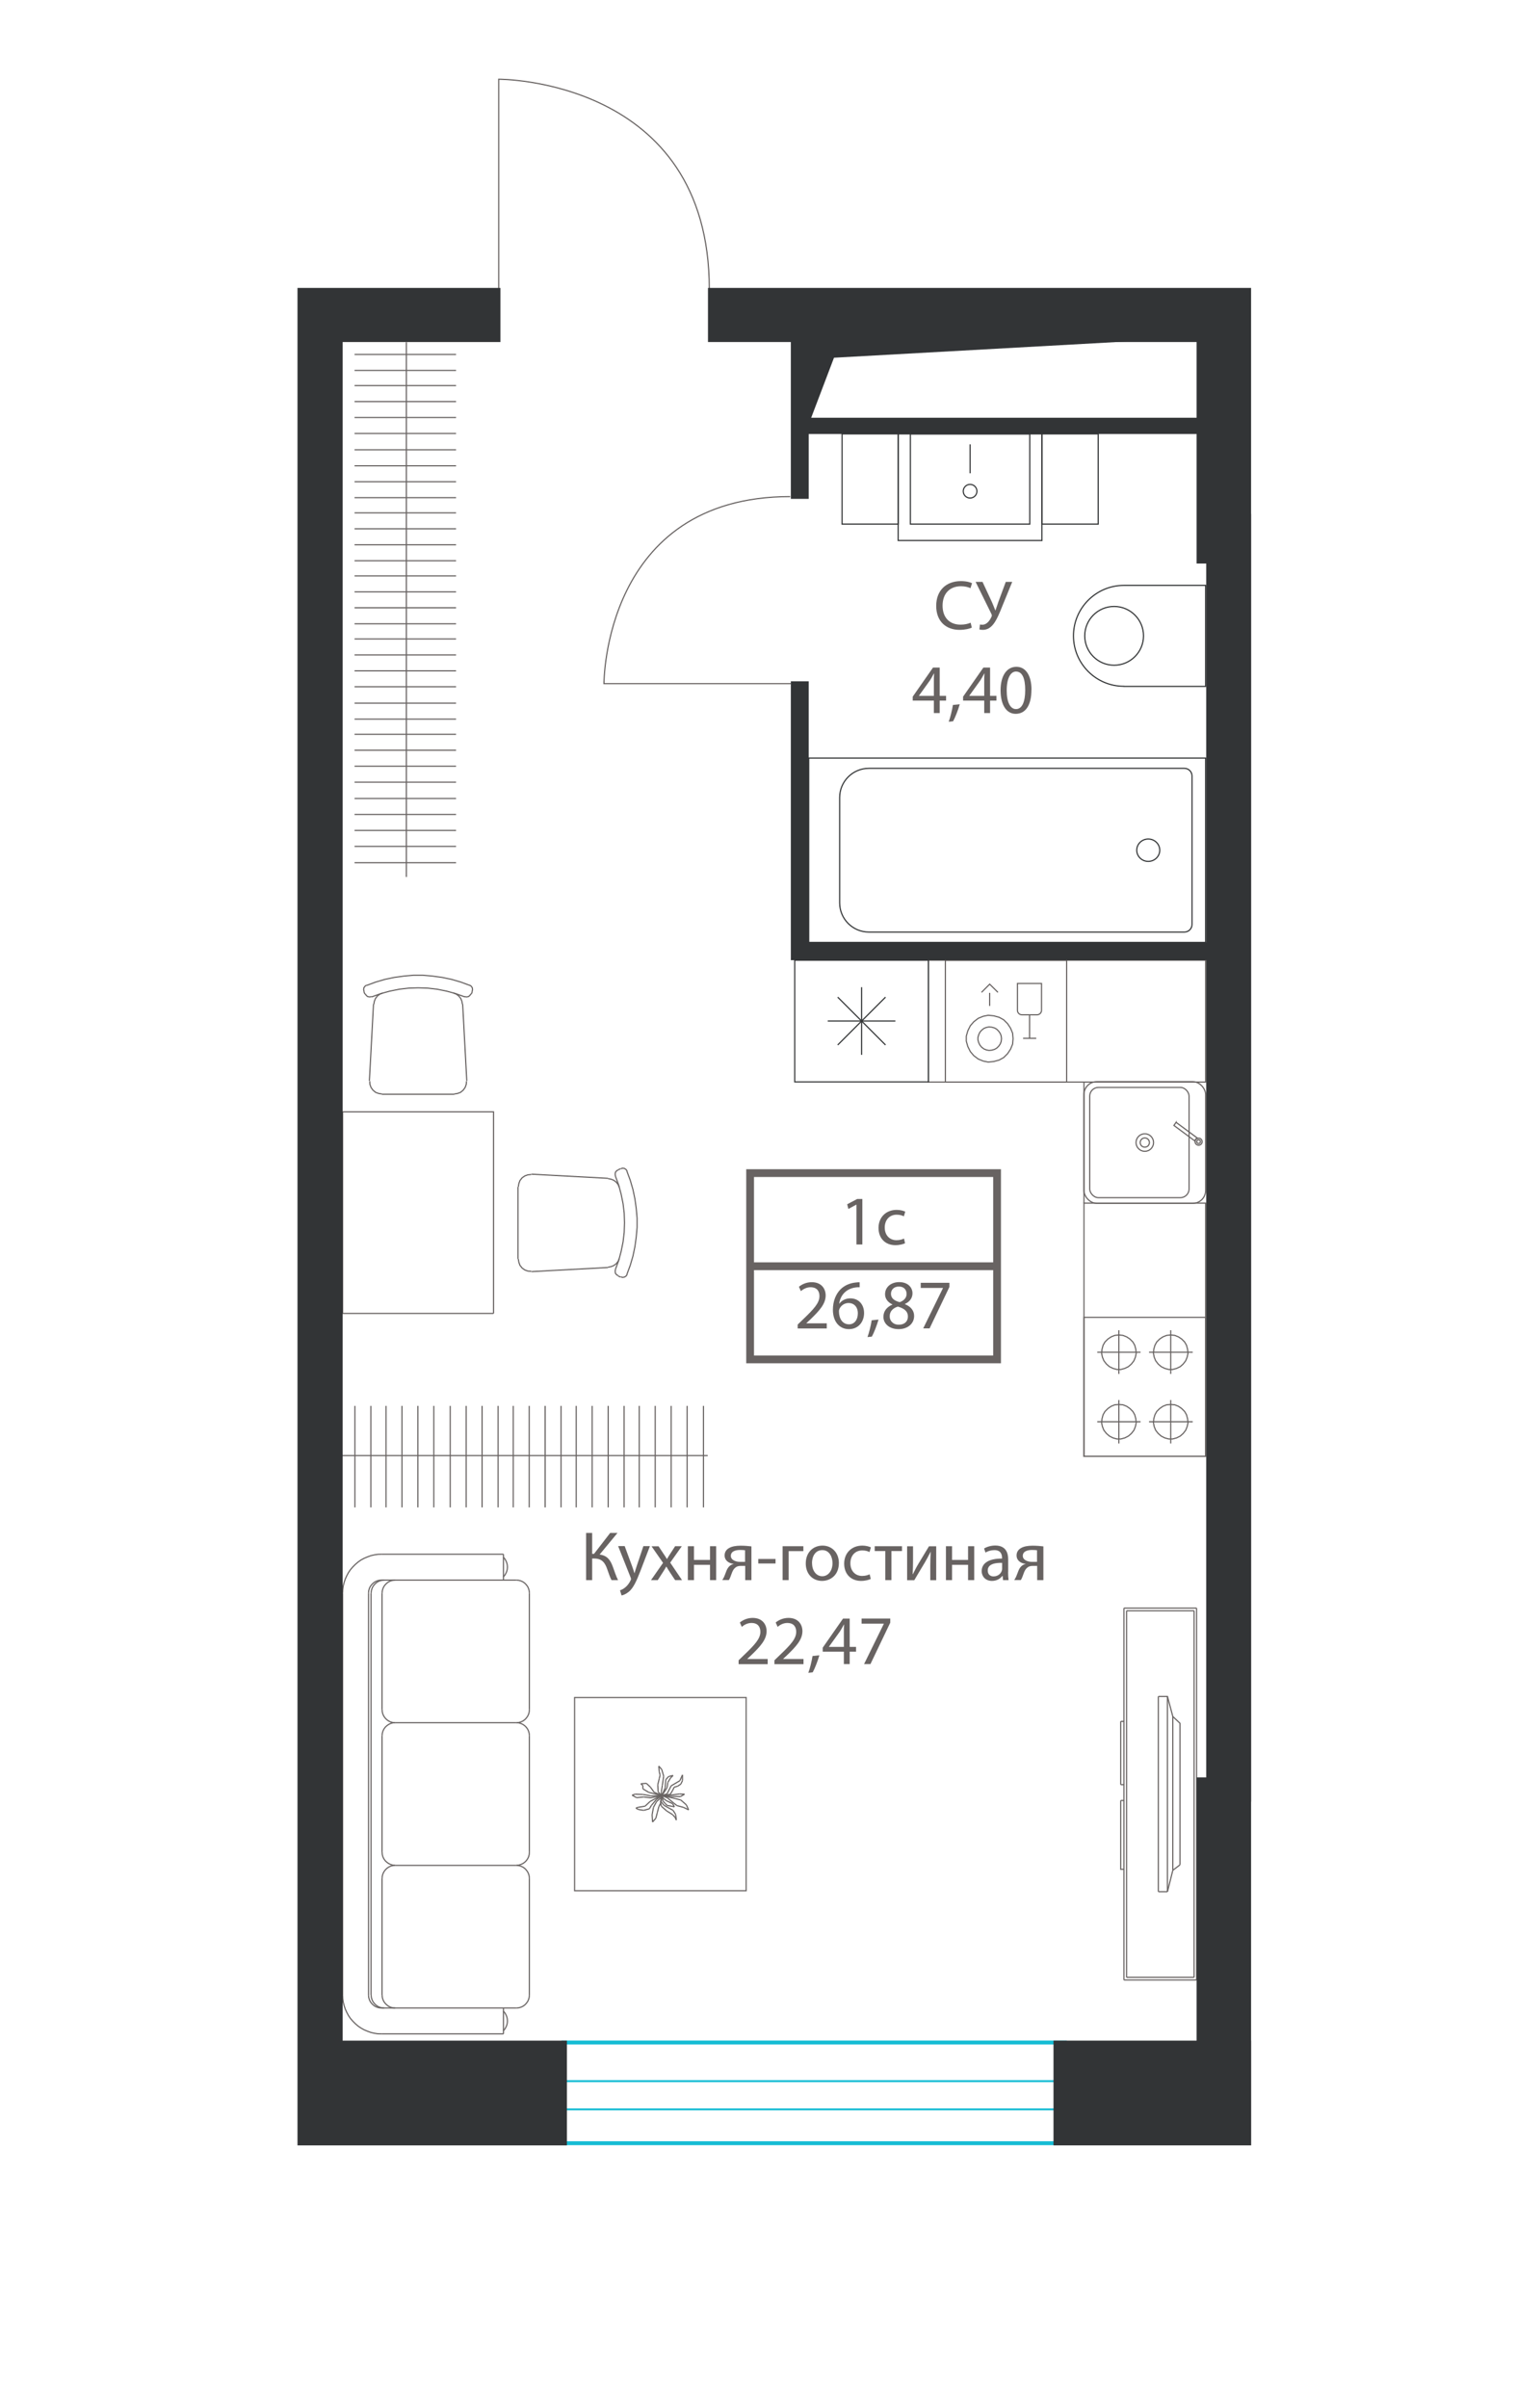 <?xml version="1.0" encoding="UTF-8"?>
<svg id="_Слой_1" data-name="Слой_1" xmlns="http://www.w3.org/2000/svg" version="1.1" viewBox="0 0 195.03 309.72">
  <!-- Generator: Adobe Illustrator 29.5.1, SVG Export Plug-In . SVG Version: 2.1.0 Build 141)  -->
  <defs>
    <style>
      .st0 {
        fill: #323436;
      }

      .st1 {
        fill: #686362;
      }

      .st2 {
        isolation: isolate;
      }

      .st3, .st4, .st5, .st6, .st7 {
        fill: none;
        stroke-miterlimit: 10;
      }

      .st3, .st7 {
        stroke: #686362;
      }

      .st4 {
        stroke-width: .5px;
      }

      .st4, .st5 {
        stroke: #15bcd4;
      }

      .st5 {
        stroke-width: .25px;
      }

      .st6 {
        stroke: #333536;
      }

      .st6, .st7 {
        stroke-width: .15px;
      }
    </style>
  </defs>
  <g id="_мебель">
    <g>
      <line class="st7" x1="52.28" y1="112.79" x2="52.28" y2="44.02"/>
      <line class="st7" x1="45.61" y1="90.44" x2="58.67" y2="90.44"/>
      <line class="st7" x1="45.61" y1="88.33" x2="58.67" y2="88.33"/>
      <line class="st7" x1="45.61" y1="86.28" x2="58.67" y2="86.28"/>
      <line class="st7" x1="45.61" y1="84.23" x2="58.67" y2="84.23"/>
      <line class="st7" x1="45.61" y1="82.18" x2="58.67" y2="82.18"/>
      <line class="st7" x1="45.61" y1="80.23" x2="58.67" y2="80.23"/>
      <line class="st7" x1="45.61" y1="78.17" x2="58.67" y2="78.17"/>
      <line class="st7" x1="45.61" y1="102.7" x2="58.67" y2="102.7"/>
      <line class="st7" x1="45.61" y1="100.6" x2="58.67" y2="100.6"/>
      <line class="st7" x1="45.61" y1="98.55" x2="58.67" y2="98.55"/>
      <line class="st7" x1="45.61" y1="96.49" x2="58.67" y2="96.49"/>
      <line class="st7" x1="45.61" y1="94.44" x2="58.67" y2="94.44"/>
      <line class="st7" x1="45.61" y1="110.96" x2="58.67" y2="110.96"/>
      <line class="st7" x1="45.61" y1="108.86" x2="58.67" y2="108.86"/>
      <line class="st7" x1="45.61" y1="106.81" x2="58.67" y2="106.81"/>
      <line class="st7" x1="45.61" y1="104.75" x2="58.67" y2="104.75"/>
      <line class="st7" x1="45.61" y1="92.49" x2="58.67" y2="92.49"/>
      <line class="st7" x1="45.61" y1="76.12" x2="58.67" y2="76.12"/>
      <line class="st7" x1="45.61" y1="74.07" x2="58.67" y2="74.07"/>
      <line class="st7" x1="45.61" y1="72.12" x2="58.67" y2="72.12"/>
      <line class="st7" x1="45.61" y1="70.07" x2="58.67" y2="70.07"/>
      <line class="st7" x1="45.61" y1="68.01" x2="58.67" y2="68.01"/>
      <line class="st7" x1="45.61" y1="65.96" x2="58.67" y2="65.96"/>
      <line class="st7" x1="45.61" y1="64.01" x2="58.67" y2="64.01"/>
      <line class="st7" x1="45.61" y1="61.96" x2="58.67" y2="61.96"/>
      <line class="st7" x1="45.61" y1="59.91" x2="58.67" y2="59.91"/>
      <line class="st7" x1="45.61" y1="57.85" x2="58.67" y2="57.85"/>
      <line class="st7" x1="45.61" y1="55.75" x2="58.67" y2="55.75"/>
      <line class="st7" x1="45.61" y1="53.7" x2="58.67" y2="53.7"/>
      <line class="st7" x1="45.61" y1="51.65" x2="58.67" y2="51.65"/>
      <line class="st7" x1="45.61" y1="49.59" x2="58.67" y2="49.59"/>
      <line class="st7" x1="45.61" y1="47.64" x2="58.67" y2="47.64"/>
      <line class="st7" x1="45.61" y1="45.59" x2="58.67" y2="45.59"/>
    </g>
    <g>
      <polygon class="st7" points="121.62 139.17 121.62 123.52 137.22 123.52 137.22 139.17 121.62 139.17 121.62 139.17"/>
      <polygon class="st7" points="130.33 133.59 130.27 134.29 130.01 134.93 129.63 135.51 129.12 136.02 128.54 136.34 127.84 136.53 127.13 136.6 126.49 136.47 125.85 136.21 125.27 135.77 124.83 135.25 124.51 134.61 124.31 133.91 124.31 133.27 124.51 132.57 124.83 131.93 125.27 131.42 125.85 130.97 126.49 130.71 127.13 130.58 127.84 130.65 128.54 130.84 129.12 131.16 129.63 131.67 130.01 132.25 130.27 132.89 130.33 133.59 130.33 133.59"/>
      <polygon class="st7" points="128.84 133.59 128.8 133.95 128.68 134.27 128.48 134.56 128.22 134.81 127.94 134.97 127.58 135.07 127.23 135.1 126.9 135.04 126.58 134.91 126.29 134.69 126.07 134.43 125.91 134.11 125.81 133.75 125.81 133.43 125.91 133.08 126.07 132.75 126.29 132.5 126.58 132.27 126.9 132.14 127.23 132.08 127.58 132.11 127.94 132.21 128.22 132.37 128.48 132.63 128.68 132.92 128.8 133.24 128.84 133.59 128.84 133.59"/>
      <line class="st7" x1="127.32" y1="129.38" x2="127.32" y2="127.7"/>
      <line class="st7" x1="132.45" y1="133.54" x2="132.45" y2="130.54"/>
      <line class="st7" x1="133.31" y1="133.54" x2="131.62" y2="133.54"/>
      <path class="st7" d="M130.9,126.49h3.09v3.45c0,.32-.26.58-.58.58h-1.94c-.32,0-.58-.26-.58-.58v-3.45h.01Z"/>
      <polyline class="st7" points="128.38 127.63 127.32 126.58 126.27 127.63"/>
    </g>
    <rect class="st7" x="119.45" y="123.5" width="35.65" height="15.67"/>
    <g>
      <line class="st7" x1="85.12" y1="231.14" x2="84.47" y2="231.71"/>
      <line class="st7" x1="85.15" y1="230.94" x2="84.43" y2="231.46"/>
      <line class="st7" x1="87.01" y1="234.09" x2="86.92" y2="233.37"/>
      <line class="st7" x1="86.53" y1="233.39" x2="86.85" y2="233.75"/>
      <line class="st7" x1="85.92" y1="229.24" x2="85.82" y2="229.92"/>
      <line class="st7" x1="84.8" y1="227.83" x2="84.75" y2="227.15"/>
      <line class="st7" x1="84.92" y1="228.31" x2="84.8" y2="227.83"/>
      <line class="st7" x1="84.81" y1="228.76" x2="84.92" y2="228.31"/>
      <line class="st7" x1="85.05" y1="231.73" x2="85.12" y2="231.14"/>
      <line class="st7" x1="85.42" y1="232.19" x2="85.05" y2="231.73"/>
      <line class="st7" x1="84.96" y1="231.78" x2="85.09" y2="232.32"/>
      <line class="st7" x1="85.15" y1="230.94" x2="84.96" y2="231.78"/>
      <line class="st7" x1="85.3" y1="231.66" x2="85.15" y2="230.94"/>
      <line class="st7" x1="85.56" y1="231.94" x2="85.3" y2="231.66"/>
      <line class="st7" x1="85.36" y1="231.32" x2="85.73" y2="231.6"/>
      <line class="st7" x1="85.15" y1="230.94" x2="85.36" y2="231.32"/>
      <line class="st7" x1="85.57" y1="229.94" x2="85.65" y2="228.9"/>
      <line class="st7" x1="85.15" y1="230.94" x2="85.57" y2="229.94"/>
      <line class="st7" x1="85.07" y1="230.51" x2="85.15" y2="230.94"/>
      <line class="st7" x1="85.21" y1="229.62" x2="85.07" y2="230.51"/>
      <line class="st7" x1="85.38" y1="228.44" x2="85.21" y2="229.62"/>
      <line class="st7" x1="85.13" y1="227.58" x2="85.38" y2="228.44"/>
      <line class="st7" x1="84.75" y1="232.39" x2="84.97" y2="231.94"/>
      <line class="st7" x1="84.75" y1="227.15" x2="85.13" y2="227.58"/>
      <line class="st7" x1="85.15" y1="230.94" x2="84.67" y2="230.48"/>
      <line class="st7" x1="84.68" y1="231.14" x2="85.15" y2="230.94"/>
      <line class="st7" x1="85.73" y1="231.6" x2="86.53" y2="231.98"/>
      <line class="st7" x1="85.15" y1="230.94" x2="86.84" y2="231.32"/>
      <line class="st7" x1="86.51" y1="230.85" x2="85.15" y2="230.94"/>
      <line class="st7" x1="85.15" y1="230.94" x2="86.52" y2="231.05"/>
      <line class="st7" x1="86.22" y1="230.78" x2="85.15" y2="230.94"/>
      <line class="st7" x1="85.89" y1="232.46" x2="85.42" y2="232.19"/>
      <line class="st7" x1="85.09" y1="232.32" x2="85.76" y2="232.91"/>
      <line class="st7" x1="85.82" y1="232.21" x2="85.56" y2="231.94"/>
      <line class="st7" x1="85.85" y1="231.23" x2="85.15" y2="230.94"/>
      <line class="st7" x1="85.15" y1="230.94" x2="85.82" y2="230.71"/>
      <line class="st7" x1="85.82" y1="229.92" x2="85.15" y2="230.94"/>
      <line class="st7" x1="85.65" y1="228.9" x2="86.01" y2="228.49"/>
      <line class="st7" x1="86.59" y1="232.84" x2="85.89" y2="232.46"/>
      <line class="st7" x1="85.76" y1="232.91" x2="86.53" y2="233.39"/>
      <line class="st7" x1="86.45" y1="232.32" x2="85.82" y2="232.21"/>
      <line class="st7" x1="86.68" y1="231.91" x2="85.85" y2="231.23"/>
      <line class="st7" x1="85.82" y1="230.71" x2="86.34" y2="229.69"/>
      <line class="st7" x1="86.27" y1="228.67" x2="85.92" y2="229.24"/>
      <line class="st7" x1="86.01" y1="228.49" x2="86.59" y2="228.35"/>
      <line class="st7" x1="86.92" y1="233.37" x2="86.59" y2="232.84"/>
      <line class="st7" x1="86.76" y1="232.39" x2="86.45" y2="232.32"/>
      <line class="st7" x1="86.53" y1="231.98" x2="86.76" y2="232.39"/>
      <line class="st7" x1="87.09" y1="232.23" x2="86.68" y2="231.91"/>
      <line class="st7" x1="87.94" y1="232.46" x2="87.09" y2="232.23"/>
      <line class="st7" x1="88.39" y1="232.68" x2="87.94" y2="232.46"/>
      <line class="st7" x1="88.59" y1="232.78" x2="88.39" y2="232.68"/>
      <line class="st7" x1="88.3" y1="232.14" x2="88.59" y2="232.78"/>
      <line class="st7" x1="87.84" y1="231.73" x2="88.3" y2="232.14"/>
      <line class="st7" x1="87.58" y1="231.51" x2="87.84" y2="231.73"/>
      <line class="st7" x1="86.84" y1="231.32" x2="87.58" y2="231.51"/>
      <line class="st7" x1="87.43" y1="230.73" x2="86.51" y2="230.85"/>
      <line class="st7" x1="88.06" y1="230.76" x2="87.43" y2="230.73"/>
      <line class="st7" x1="87.55" y1="231.07" x2="88.06" y2="230.76"/>
      <line class="st7" x1="86.52" y1="231.05" x2="87.55" y2="231.07"/>
      <line class="st7" x1="86.52" y1="230.3" x2="86.22" y2="230.78"/>
      <line class="st7" x1="86.74" y1="229.85" x2="86.52" y2="230.3"/>
      <line class="st7" x1="87.17" y1="229.74" x2="86.74" y2="229.85"/>
      <line class="st7" x1="87.59" y1="229.46" x2="87.17" y2="229.74"/>
      <line class="st7" x1="87.8" y1="229.01" x2="87.59" y2="229.46"/>
      <line class="st7" x1="87.8" y1="228.28" x2="87.8" y2="229.01"/>
      <line class="st7" x1="87.46" y1="229.03" x2="87.8" y2="228.28"/>
      <line class="st7" x1="86.34" y1="229.69" x2="87.46" y2="229.03"/>
      <line class="st7" x1="86.59" y1="228.35" x2="86.27" y2="228.67"/>
      <line class="st7" x1="86.85" y1="233.75" x2="87.01" y2="234.09"/>
      <line class="st7" x1="84.37" y1="233.86" x2="84.56" y2="233.14"/>
      <line class="st7" x1="83.89" y1="233.41" x2="83.95" y2="234.34"/>
      <line class="st7" x1="82.81" y1="231.12" x2="83.71" y2="231.23"/>
      <line class="st7" x1="81.89" y1="231.21" x2="82.81" y2="231.12"/>
      <line class="st7" x1="81.32" y1="230.89" x2="81.89" y2="231.21"/>
      <line class="st7" x1="81.7" y1="230.76" x2="81.32" y2="230.89"/>
      <line class="st7" x1="82.73" y1="230.8" x2="81.7" y2="230.76"/>
      <line class="st7" x1="83.73" y1="230.98" x2="82.73" y2="230.8"/>
      <line class="st7" x1="82.71" y1="230.08" x2="83.47" y2="230.53"/>
      <line class="st7" x1="82.7" y1="229.64" x2="82.71" y2="230.08"/>
      <line class="st7" x1="82.44" y1="229.42" x2="82.7" y2="229.64"/>
      <line class="st7" x1="83.16" y1="229.37" x2="82.44" y2="229.42"/>
      <line class="st7" x1="83.67" y1="229.85" x2="83.16" y2="229.37"/>
      <line class="st7" x1="84.15" y1="230.51" x2="83.67" y2="229.85"/>
      <line class="st7" x1="84.07" y1="232.44" x2="83.89" y2="233.41"/>
      <line class="st7" x1="84.47" y1="231.71" x2="84.07" y2="232.44"/>
      <line class="st7" x1="84.43" y1="231.46" x2="83.81" y2="232.19"/>
      <line class="st7" x1="83.81" y1="232.19" x2="83.54" y2="232.64"/>
      <line class="st7" x1="83.54" y1="232.64" x2="82.81" y2="232.84"/>
      <line class="st7" x1="82.81" y1="232.84" x2="82.12" y2="232.73"/>
      <line class="st7" x1="82.12" y1="232.73" x2="81.81" y2="232.55"/>
      <line class="st7" x1="81.81" y1="232.55" x2="82.03" y2="232.46"/>
      <line class="st7" x1="82.03" y1="232.46" x2="82.99" y2="232.3"/>
      <line class="st7" x1="82.99" y1="232.3" x2="83.64" y2="231.69"/>
      <line class="st7" x1="83.95" y1="234.34" x2="84.37" y2="233.86"/>
      <line class="st7" x1="84.56" y1="233.14" x2="84.75" y2="232.39"/>
      <line class="st7" x1="84.62" y1="229.55" x2="84.81" y2="228.76"/>
      <line class="st7" x1="84.67" y1="230.48" x2="84.62" y2="229.55"/>
      <line class="st7" x1="83.64" y1="231.69" x2="84.68" y2="231.14"/>
      <line class="st7" x1="83.71" y1="231.23" x2="85.15" y2="230.94"/>
      <line class="st7" x1="85.15" y1="230.94" x2="83.73" y2="230.98"/>
      <line class="st7" x1="83.47" y1="230.53" x2="85.15" y2="230.94"/>
      <line class="st7" x1="85.15" y1="230.94" x2="84.15" y2="230.51"/>
    </g>
    <g>
      <polyline class="st7" points="50.83 203.23 50.54 203.25 50.25 203.33 50 203.45 49.76 203.62 49.55 203.83 49.38 204.06 49.26 204.32 49.18 204.61 49.16 204.9"/>
      <polyline class="st7" points="49.42 203.23 49.13 203.25 48.84 203.33 48.58 203.45 48.35 203.62 48.14 203.83 47.97 204.06 47.85 204.32 47.77 204.61 47.75 204.9"/>
      <polyline class="st7" points="49.08 203.23 48.79 203.25 48.5 203.33 48.24 203.45 48.01 203.62 47.8 203.83 47.63 204.06 47.51 204.32 47.43 204.61 47.41 204.9"/>
      <polyline class="st7" points="68.1 204.9 68.08 204.61 68 204.32 67.88 204.06 67.71 203.83 67.51 203.62 67.27 203.45 67.01 203.33 66.72 203.25 66.44 203.23"/>
      <line class="st7" x1="64.77" y1="203.23" x2="64.77" y2="199.9"/>
      <polyline class="st7" points="49.08 199.9 48.62 199.91 48.16 199.98 47.72 200.08 47.28 200.24 46.85 200.42 46.44 200.64 46.07 200.9 45.71 201.21 45.39 201.53 45.08 201.89 44.83 202.26 44.61 202.67 44.42 203.09 44.27 203.54 44.16 203.98 44.1 204.44 44.08 204.9"/>
      <line class="st7" x1="68.1" y1="256.59" x2="68.1" y2="241.59"/>
      <line class="st7" x1="49.15" y1="256.59" x2="49.15" y2="241.59"/>
      <line class="st7" x1="47.73" y1="256.59" x2="47.73" y2="204.9"/>
      <line class="st7" x1="44.08" y1="256.59" x2="44.08" y2="204.9"/>
      <line class="st7" x1="47.41" y1="256.59" x2="47.41" y2="204.9"/>
      <line class="st7" x1="49.08" y1="258.26" x2="66.44" y2="258.26"/>
      <line class="st7" x1="49.08" y1="261.59" x2="64.77" y2="261.59"/>
      <polyline class="st7" points="66.44 258.26 66.72 258.24 67.01 258.16 67.27 258.04 67.51 257.87 67.71 257.66 67.88 257.43 68 257.17 68.08 256.88 68.1 256.59"/>
      <polyline class="st7" points="64.75 261.2 64.94 260.98 65.08 260.74 65.19 260.49 65.26 260.22 65.28 259.93 65.26 259.64 65.19 259.36 65.08 259.11 64.94 258.87 64.75 258.65"/>
      <line class="st7" x1="64.77" y1="258.26" x2="64.77" y2="261.59"/>
      <polyline class="st7" points="49.16 256.59 49.18 256.88 49.26 257.17 49.38 257.43 49.55 257.66 49.76 257.87 50 258.04 50.25 258.16 50.54 258.24 50.83 258.26"/>
      <polyline class="st7" points="47.75 256.59 47.77 256.88 47.85 257.17 47.97 257.43 48.14 257.66 48.35 257.87 48.58 258.04 48.84 258.16 49.13 258.24 49.42 258.26"/>
      <polyline class="st7" points="47.41 256.59 47.43 256.88 47.51 257.17 47.63 257.43 47.8 257.66 48.01 257.87 48.24 258.04 48.5 258.16 48.79 258.24 49.08 258.26"/>
      <polyline class="st7" points="44.08 256.59 44.1 257.05 44.16 257.51 44.27 257.95 44.42 258.4 44.61 258.82 44.83 259.23 45.08 259.6 45.39 259.96 45.71 260.28 46.07 260.59 46.44 260.84 46.85 261.07 47.28 261.25 47.72 261.41 48.16 261.51 48.62 261.58 49.08 261.59"/>
      <line class="st7" x1="68.1" y1="238.24" x2="68.1" y2="223.23"/>
      <line class="st7" x1="49.15" y1="238.24" x2="49.15" y2="223.23"/>
      <line class="st7" x1="50.83" y1="239.92" x2="66.44" y2="239.92"/>
      <polyline class="st7" points="66.44 239.9 66.72 239.89 67.01 239.8 67.27 239.68 67.51 239.51 67.71 239.31 67.88 239.07 68 238.82 68.08 238.53 68.1 238.24"/>
      <polyline class="st7" points="68.1 241.59 68.08 241.3 68 241.01 67.88 240.76 67.71 240.52 67.51 240.31 67.27 240.14 67.01 240.02 66.72 239.94 66.44 239.92"/>
      <polyline class="st7" points="50.83 239.92 50.54 239.94 50.25 240.02 50 240.14 49.76 240.31 49.55 240.52 49.38 240.76 49.26 241.01 49.18 241.3 49.16 241.59"/>
      <polyline class="st7" points="49.16 238.24 49.18 238.53 49.26 238.82 49.38 239.07 49.55 239.31 49.76 239.51 50 239.68 50.25 239.8 50.54 239.89 50.83 239.9"/>
      <line class="st7" x1="49.08" y1="203.23" x2="66.44" y2="203.23"/>
      <line class="st7" x1="49.08" y1="199.9" x2="64.77" y2="199.9"/>
      <polyline class="st7" points="64.75 202.82 64.94 202.6 65.08 202.36 65.19 202.11 65.26 201.84 65.28 201.55 65.26 201.26 65.19 200.99 65.08 200.73 64.94 200.49 64.75 200.27"/>
      <line class="st7" x1="50.83" y1="221.57" x2="66.44" y2="221.57"/>
      <polyline class="st7" points="68.1 223.23 68.08 222.95 68 222.66 67.88 222.4 67.71 222.16 67.51 221.96 67.27 221.79 67.01 221.67 66.72 221.58 66.44 221.57"/>
      <polyline class="st7" points="66.44 221.57 66.72 221.55 67.01 221.47 67.27 221.35 67.51 221.18 67.71 220.97 67.88 220.73 68 220.48 68.08 220.19 68.1 219.9"/>
      <polyline class="st7" points="49.16 219.9 49.18 220.19 49.26 220.48 49.38 220.73 49.55 220.97 49.76 221.18 50 221.35 50.25 221.47 50.54 221.55 50.83 221.57"/>
      <polyline class="st7" points="50.83 221.57 50.54 221.58 50.25 221.67 50 221.79 49.76 221.96 49.55 222.16 49.38 222.4 49.26 222.66 49.18 222.95 49.16 223.23"/>
      <line class="st7" x1="68.1" y1="219.9" x2="68.1" y2="204.9"/>
      <line class="st7" x1="49.15" y1="219.9" x2="49.15" y2="204.9"/>
    </g>
    <rect class="st7" x="73.92" y="218.33" width="22.07" height="24.85"/>
    <g>
      <line class="st7" x1="91.05" y1="187.21" x2="44.08" y2="187.21"/>
      <line class="st7" x1="90.5" y1="193.88" x2="90.5" y2="180.82"/>
      <line class="st7" x1="88.4" y1="193.88" x2="88.4" y2="180.82"/>
      <line class="st7" x1="86.34" y1="193.88" x2="86.34" y2="180.82"/>
      <line class="st7" x1="84.29" y1="193.88" x2="84.29" y2="180.82"/>
      <line class="st7" x1="82.24" y1="193.88" x2="82.24" y2="180.82"/>
      <line class="st7" x1="80.29" y1="193.88" x2="80.29" y2="180.82"/>
      <line class="st7" x1="78.24" y1="193.88" x2="78.24" y2="180.82"/>
      <line class="st7" x1="76.18" y1="193.88" x2="76.18" y2="180.82"/>
      <line class="st7" x1="74.13" y1="193.88" x2="74.13" y2="180.82"/>
      <line class="st7" x1="72.18" y1="193.88" x2="72.18" y2="180.82"/>
      <line class="st7" x1="70.13" y1="193.88" x2="70.13" y2="180.82"/>
      <line class="st7" x1="68.08" y1="193.88" x2="68.08" y2="180.82"/>
      <line class="st7" x1="66.03" y1="193.88" x2="66.03" y2="180.82"/>
      <line class="st7" x1="64.08" y1="193.88" x2="64.08" y2="180.82"/>
      <line class="st7" x1="62.02" y1="193.88" x2="62.02" y2="180.82"/>
      <line class="st7" x1="59.97" y1="193.88" x2="59.97" y2="180.82"/>
      <line class="st7" x1="57.92" y1="193.88" x2="57.92" y2="180.82"/>
      <line class="st7" x1="55.81" y1="193.88" x2="55.81" y2="180.82"/>
      <line class="st7" x1="53.76" y1="193.88" x2="53.76" y2="180.82"/>
      <line class="st7" x1="51.71" y1="193.88" x2="51.71" y2="180.82"/>
      <line class="st7" x1="49.66" y1="193.88" x2="49.66" y2="180.82"/>
      <line class="st7" x1="47.71" y1="193.88" x2="47.71" y2="180.82"/>
      <line class="st7" x1="45.66" y1="193.88" x2="45.66" y2="180.82"/>
    </g>
    <g>
      <polygon class="st7" points="139.45 187.3 155.1 187.3 155.1 169.43 139.45 169.43 139.45 187.3 139.45 187.3"/>
      <polygon class="st7" points="143.94 180.64 143.42 180.68 142.95 180.87 142.53 181.16 142.15 181.54 141.91 181.96 141.77 182.48 141.72 183 141.82 183.47 142.01 183.95 142.34 184.37 142.72 184.7 143.19 184.94 143.71 185.08 144.18 185.08 144.7 184.94 145.17 184.7 145.55 184.37 145.88 183.95 146.07 183.47 146.17 183 146.12 182.48 145.98 181.96 145.74 181.54 145.36 181.16 144.94 180.87 144.46 180.68 143.94 180.64 143.94 180.64"/>
      <polygon class="st7" points="150.61 180.64 150.09 180.68 149.61 180.87 149.19 181.16 148.81 181.54 148.58 181.96 148.43 182.48 148.39 183 148.48 183.47 148.67 183.95 149 184.37 149.38 184.7 149.85 184.94 150.37 185.08 150.84 185.08 151.36 184.94 151.84 184.7 152.21 184.37 152.54 183.95 152.73 183.47 152.83 183 152.78 182.48 152.64 181.96 152.4 181.54 152.02 181.16 151.6 180.87 151.13 180.68 150.61 180.64 150.61 180.64"/>
      <polygon class="st7" points="150.61 171.7 150.09 171.75 149.61 171.94 149.19 172.22 148.81 172.6 148.58 173.02 148.43 173.54 148.39 174.06 148.48 174.54 148.67 175.01 149 175.44 149.38 175.77 149.85 176 150.37 176.14 150.84 176.14 151.36 176 151.84 175.77 152.21 175.44 152.54 175.01 152.73 174.54 152.83 174.06 152.78 173.54 152.64 173.02 152.4 172.6 152.02 172.22 151.6 171.94 151.13 171.75 150.61 171.7 150.61 171.7"/>
      <polygon class="st7" points="143.94 171.7 143.42 171.75 142.95 171.94 142.53 172.22 142.15 172.6 141.91 173.02 141.77 173.54 141.72 174.06 141.82 174.54 142.01 175.01 142.34 175.44 142.72 175.77 143.19 176 143.71 176.14 144.18 176.14 144.7 176 145.17 175.77 145.55 175.44 145.88 175.01 146.07 174.54 146.17 174.06 146.12 173.54 145.98 173.02 145.74 172.6 145.36 172.22 144.94 171.94 144.46 171.75 143.94 171.7 143.94 171.7"/>
      <line class="st7" x1="146.73" y1="182.86" x2="141.16" y2="182.86"/>
      <line class="st7" x1="143.94" y1="185.65" x2="143.94" y2="180.07"/>
      <line class="st7" x1="143.94" y1="176.71" x2="143.94" y2="171.09"/>
      <line class="st7" x1="146.73" y1="173.92" x2="141.16" y2="173.92"/>
      <line class="st7" x1="150.61" y1="185.65" x2="150.61" y2="180.07"/>
      <line class="st7" x1="147.82" y1="182.86" x2="153.44" y2="182.86"/>
      <line class="st7" x1="147.82" y1="173.92" x2="153.44" y2="173.92"/>
      <line class="st7" x1="150.61" y1="176.71" x2="150.61" y2="171.09"/>
    </g>
    <g>
      <polygon class="st7" points="147.28 147.54 147.34 147.54 147.4 147.53 147.46 147.51 147.52 147.49 147.58 147.46 147.63 147.43 147.68 147.39 147.72 147.34 147.76 147.29 147.79 147.24 147.82 147.18 147.84 147.12 147.86 147.06 147.87 147 147.87 146.93 147.86 146.87 147.85 146.81 147.83 146.75 147.81 146.69 147.78 146.64 147.74 146.59 147.7 146.54 147.65 146.49 147.6 146.46 147.55 146.42 147.49 146.4 147.43 146.38 147.37 146.37 147.31 146.36 147.24 146.36 147.18 146.37 147.12 146.38 147.06 146.4 147 146.42 146.95 146.46 146.9 146.49 146.85 146.54 146.81 146.59 146.77 146.64 146.74 146.69 146.72 146.75 146.7 146.81 146.69 146.87 146.68 146.93 146.69 147 146.69 147.06 146.71 147.12 146.73 147.18 146.76 147.24 146.79 147.29 146.83 147.34 146.87 147.39 146.92 147.43 146.97 147.46 147.03 147.49 147.09 147.51 147.15 147.53 147.21 147.54 147.28 147.54 147.28 147.54"/>
      <polygon class="st7" points="147.28 148.08 147.36 148.07 147.45 148.06 147.53 148.05 147.61 148.02 147.7 147.99 147.78 147.96 147.85 147.92 147.92 147.87 147.99 147.82 148.06 147.76 148.11 147.7 148.17 147.63 148.22 147.56 148.26 147.49 148.3 147.41 148.33 147.33 148.36 147.25 148.38 147.16 148.39 147.08 148.4 146.99 148.4 146.91 148.39 146.82 148.38 146.74 148.36 146.65 148.33 146.57 148.3 146.49 148.26 146.41 148.22 146.34 148.17 146.27 148.11 146.2 148.06 146.14 147.99 146.08 147.92 146.03 147.85 145.98 147.78 145.94 147.7 145.91 147.61 145.88 147.53 145.85 147.45 145.84 147.36 145.83 147.28 145.83 147.19 145.83 147.1 145.84 147.02 145.85 146.94 145.88 146.85 145.91 146.78 145.94 146.7 145.98 146.63 146.03 146.56 146.08 146.5 146.14 146.44 146.2 146.38 146.27 146.33 146.34 146.29 146.41 146.25 146.49 146.22 146.57 146.19 146.65 146.17 146.74 146.16 146.82 146.15 146.91 146.15 146.99 146.16 147.08 146.17 147.16 146.19 147.25 146.22 147.33 146.25 147.41 146.29 147.49 146.33 147.56 146.38 147.63 146.44 147.7 146.5 147.76 146.56 147.82 146.63 147.87 146.7 147.92 146.78 147.96 146.85 147.99 146.94 148.02 147.02 148.05 147.1 148.06 147.19 148.07 147.28 148.08 147.28 148.08"/>
      <rect class="st7" x="139.45" y="139.12" width="15.65" height="15.65" rx="1.65" ry="1.65"/>
      <rect class="st7" x="140.19" y="139.86" width="12.78" height="14.18" rx="1.12" ry="1.12"/>
      <g>
        <polygon class="st7" points="154.2 147.29 154.25 147.29 154.31 147.28 154.36 147.26 154.41 147.24 154.45 147.21 154.5 147.18 154.54 147.14 154.57 147.09 154.6 147.05 154.62 147 154.64 146.95 154.65 146.89 154.65 146.84 154.65 146.78 154.64 146.73 154.62 146.68 154.6 146.63 154.57 146.58 154.54 146.54 154.5 146.5 154.45 146.46 154.41 146.44 154.36 146.41 154.31 146.4 154.25 146.39 154.2 146.39 154.14 146.39 154.09 146.4 154.04 146.41 153.99 146.44 153.94 146.46 153.9 146.5 153.86 146.54 153.82 146.58 153.8 146.63 153.77 146.68 153.76 146.73 153.75 146.78 153.74 146.84 153.75 146.89 153.76 146.95 153.77 147 153.8 147.05 153.82 147.09 153.86 147.14 153.9 147.18 153.94 147.21 153.99 147.24 154.04 147.26 154.09 147.28 154.14 147.29 154.2 147.29 154.2 147.29"/>
        <polygon class="st7" points="154.2 147.08 154.24 147.07 154.28 147.06 154.31 147.05 154.35 147.02 154.38 146.99 154.4 146.96 154.42 146.93 154.43 146.89 154.43 146.85 154.43 146.81 154.42 146.77 154.41 146.73 154.39 146.69 154.36 146.67 154.33 146.64 154.29 146.62 154.26 146.61 154.22 146.6 154.18 146.6 154.14 146.61 154.1 146.62 154.06 146.64 154.03 146.67 154.01 146.69 153.99 146.73 153.97 146.77 153.96 146.81 153.96 146.85 153.96 146.89 153.97 146.93 153.99 146.96 154.02 146.99 154.05 147.02 154.08 147.05 154.12 147.06 154.16 147.07 154.2 147.08 154.2 147.08"/>
        <path class="st7" d="M151.3,144.35l-.28.4,2.7,2-2.7-2,2.7,2c.04-.29.34-.36.34-.36l-2.76-2.04,2.75,2.04-2.75-2.04Z"/>
      </g>
    </g>
    <rect class="st7" x="139.45" y="154.74" width="15.65" height="32.57"/>
    <line class="st7" x1="139.45" y1="154.77" x2="139.45" y2="139.13"/>
    <g>
      <line class="st7" x1="153.62" y1="207.17" x2="144.93" y2="207.17"/>
      <line class="st7" x1="153.94" y1="206.83" x2="144.59" y2="206.83"/>
      <line class="st7" x1="153.94" y1="254.66" x2="153.94" y2="206.83"/>
      <line class="st7" x1="153.62" y1="254.32" x2="153.62" y2="207.17"/>
      <line class="st7" x1="144.93" y1="207.17" x2="144.93" y2="254.32"/>
      <line class="st7" x1="144.59" y1="206.83" x2="144.59" y2="254.66"/>
      <line class="st7" x1="144.93" y1="254.32" x2="153.62" y2="254.32"/>
      <line class="st7" x1="144.59" y1="254.66" x2="153.94" y2="254.66"/>
      <line class="st7" x1="150.19" y1="243.3" x2="150.19" y2="218.19"/>
      <line class="st7" x1="150.88" y1="240.55" x2="151.8" y2="239.85"/>
      <line class="st7" x1="150.19" y1="243.3" x2="150.88" y2="240.55"/>
      <line class="st7" x1="149.02" y1="243.3" x2="150.19" y2="243.3"/>
      <line class="st7" x1="149.02" y1="218.19" x2="149.02" y2="243.3"/>
      <line class="st7" x1="150.88" y1="240.55" x2="150.88" y2="220.77"/>
      <polyline class="st7" points="151.8 239.85 151.8 221.64 150.88 220.77 150.19 218.19 149.02 218.19"/>
      <line class="st7" x1="144.59" y1="221.4" x2="144.18" y2="221.4"/>
      <line class="st7" x1="144.59" y1="231.57" x2="144.18" y2="231.57"/>
      <line class="st7" x1="144.18" y1="229.54" x2="144.59" y2="229.54"/>
      <line class="st7" x1="144.18" y1="221.4" x2="144.18" y2="229.54"/>
      <polyline class="st7" points="144.18 231.57 144.18 240.42 144.59 240.42"/>
    </g>
    <g>
      <polyline class="st7" points="47.17 126.74 48.33 126.31 49.53 125.96 50.73 125.71 51.97 125.54 53.2 125.43 54.4 125.43 55.64 125.54 56.88 125.71 58.08 125.96 59.28 126.31 60.44 126.74"/>
      <polyline class="st7" points="47.8 128.22 48.97 127.8 50.13 127.48 51.37 127.23 52.57 127.09 53.8 127.05 55.04 127.09 56.24 127.23 57.48 127.48 58.64 127.8 59.81 128.22"/>
      <polyline class="st7" points="60.41 126.7 60.62 126.84 60.76 127.05 60.79 127.3 60.72 127.55"/>
      <polyline class="st7" points="60.58 127.83 60.44 128.04 60.26 128.18 60.02 128.22 59.77 128.18"/>
      <line class="st7" x1="60.62" y1="127.87" x2="60.76" y2="127.55"/>
      <polyline class="st7" points="46.85 127.55 46.78 127.3 46.81 127.05 46.96 126.84 47.17 126.7"/>
      <polyline class="st7" points="47.8 128.18 47.56 128.22 47.31 128.18 47.13 128.04 46.99 127.83"/>
      <line class="st7" x1="46.96" y1="127.87" x2="46.81" y2="127.55"/>
      <line class="st7" x1="48.05" y1="129.14" x2="47.52" y2="139.01"/>
      <line class="st7" x1="59.52" y1="129.14" x2="60.05" y2="139.01"/>
      <line class="st7" x1="58.43" y1="140.74" x2="49.14" y2="140.74"/>
      <polyline class="st7" points="60.02 139.05 59.98 139.47 59.84 139.86 59.59 140.21 59.24 140.5 58.85 140.64 58.43 140.71"/>
      <polyline class="st7" points="49.14 140.71 48.72 140.64 48.33 140.5 47.98 140.21 47.73 139.86 47.59 139.47 47.56 139.05"/>
      <polyline class="st7" points="58.36 127.72 58.71 127.87 59.03 128.11 59.28 128.43 59.42 128.78 59.49 129.17"/>
      <polyline class="st7" points="48.09 129.17 48.16 128.78 48.3 128.43 48.54 128.11 48.86 127.87 49.22 127.72"/>
    </g>
    <g>
      <line class="st7" x1="66.64" y1="161.93" x2="66.64" y2="152.65"/>
      <polyline class="st7" points="68.34 163.51 67.91 163.48 67.52 163.34 67.17 163.09 66.89 162.74 66.75 162.35 66.68 161.93"/>
      <polyline class="st7" points="79.67 161.86 79.53 162.21 79.28 162.53 78.96 162.77 78.61 162.91 78.22 162.98"/>
      <line class="st7" x1="79.53" y1="164.11" x2="79.81" y2="164.25"/>
      <line class="st7" x1="78.22" y1="163.02" x2="68.37" y2="163.55"/>
      <polyline class="st7" points="79.53 164.08 79.31 163.94 79.17 163.76 79.14 163.51 79.17 163.27"/>
      <polyline class="st7" points="80.69 163.9 80.55 164.11 80.34 164.25 80.09 164.29 79.84 164.22"/>
      <polyline class="st7" points="66.68 152.65 66.75 152.22 66.89 151.84 67.17 151.48 67.52 151.24 67.91 151.1 68.34 151.06"/>
      <polyline class="st7" points="78.22 151.59 78.61 151.66 78.96 151.8 79.28 152.05 79.53 152.37 79.67 152.72"/>
      <line class="st7" x1="79.53" y1="150.46" x2="79.81" y2="150.32"/>
      <line class="st7" x1="78.22" y1="151.55" x2="68.37" y2="151.02"/>
      <polyline class="st7" points="79.17 151.27 79.14 151.02 79.17 150.78 79.31 150.6 79.53 150.46"/>
      <polyline class="st7" points="79.84 150.32 80.09 150.25 80.34 150.28 80.55 150.43 80.69 150.64"/>
      <polyline class="st7" points="80.65 150.64 81.08 151.8 81.43 153 81.68 154.2 81.85 155.43 81.96 156.67 81.96 157.87 81.85 159.1 81.68 160.34 81.43 161.54 81.08 162.74 80.65 163.9"/>
      <polyline class="st7" points="79.17 151.27 79.6 152.44 79.91 153.6 80.16 154.84 80.3 156.03 80.34 157.27 80.3 158.5 80.16 159.7 79.91 160.94 79.6 162.1 79.17 163.27"/>
    </g>
    <g>
      <polyline class="st7" points="63.49 168.93 63.49 143 44.08 143 44.08 168.93"/>
      <line class="st7" x1="63.49" y1="168.93" x2="44.08" y2="168.93"/>
    </g>
  </g>
  <g id="_Двери">
    <path class="st7" d="M91.25,37.17c0-27.09-27.09-26.98-27.09-26.98v27.07"/>
    <path class="st7" d="M101.66,63.87c-24.06,0-23.96,24.06-23.96,24.06h24.04"/>
  </g>
  <g id="_площади">
    <g class="st2">
      <g class="st2">
        <path class="st1" d="M110.18,154.94h-.02l-1.02.55-.15-.6,1.28-.68h.67v5.85h-.76v-5.11Z"/>
        <path class="st1" d="M116.44,159.9c-.21.1-.67.25-1.25.25-1.31,0-2.17-.89-2.17-2.22s.92-2.32,2.34-2.32c.47,0,.88.12,1.1.23l-.18.6c-.19-.1-.49-.21-.92-.21-1,0-1.54.75-1.54,1.65,0,1.01.65,1.63,1.51,1.63.45,0,.75-.11.97-.21l.13.59Z"/>
      </g>
      <g class="st2">
        <path class="st1" d="M102.62,170.85v-.49l.62-.6c1.49-1.42,2.18-2.18,2.18-3.06,0-.59-.28-1.14-1.15-1.14-.53,0-.97.27-1.24.5l-.25-.56c.4-.33.98-.59,1.65-.59,1.26,0,1.79.86,1.79,1.7,0,1.08-.78,1.95-2.02,3.14l-.46.43v.02h2.62v.66h-3.74Z"/>
        <path class="st1" d="M110.58,165.56c-.16,0-.37,0-.59.04-1.25.2-1.9,1.1-2.03,2.07h.02c.28-.38.77-.68,1.42-.68,1.04,0,1.76.76,1.76,1.89s-.73,2.07-1.95,2.07-2.06-.97-2.06-2.49c0-1.15.41-2.06.99-2.64.49-.48,1.13-.77,1.87-.86.23-.04.43-.04.58-.04v.65ZM110.36,168.93c0-.84-.48-1.34-1.21-1.34-.48,0-.93.29-1.14.72-.04.09-.08.2-.08.34,0,.96.46,1.68,1.3,1.68.67,0,1.13-.57,1.13-1.41Z"/>
        <path class="st1" d="M111.6,171.97c.2-.54.44-1.5.54-2.16l.88-.09c-.22.77-.61,1.76-.86,2.19l-.56.06Z"/>
        <path class="st1" d="M114.8,167.77c-.66-.31-.94-.81-.94-1.31,0-.93.78-1.56,1.82-1.56,1.13,0,1.71.7,1.71,1.44,0,.5-.25,1.04-.97,1.37v.03c.73.29,1.18.81,1.18,1.51,0,1.03-.87,1.7-1.99,1.7-1.22,0-1.96-.72-1.96-1.58,0-.74.44-1.27,1.16-1.58v-.03ZM116.8,169.33c0-.7-.5-1.05-1.29-1.28-.68.2-1.05.66-1.05,1.22-.03.58.42,1.11,1.17,1.11s1.17-.44,1.17-1.04ZM114.62,166.4c0,.58.44.9,1.12,1.08.5-.17.89-.53.89-1.06,0-.47-.28-.95-.99-.95-.66,0-1.02.43-1.02.94Z"/>
        <path class="st1" d="M122.14,165v.52l-2.55,5.33h-.82l2.54-5.18v-.02h-2.86v-.66h3.69Z"/>
      </g>
    </g>
    <g class="st2">
      <g class="st2">
        <path class="st1" d="M76.18,197.16v2.69h.24l2.08-2.69h.94l-2.3,2.78c1.01.13,1.4.75,1.7,1.57.23.62.4,1.18.67,1.72h-.84c-.22-.41-.39-.96-.56-1.43-.28-.8-.66-1.35-1.68-1.35h-.25v2.78h-.78v-6.07h.78Z"/>
      </g>
      <g class="st2">
        <path class="st1" d="M80.37,198.87l.95,2.57c.11.29.22.63.29.89h.02c.08-.26.17-.59.28-.91l.86-2.56h.84l-1.19,3.11c-.57,1.49-.95,2.25-1.49,2.73-.4.33-.77.47-.97.5l-.2-.66c.2-.06.46-.19.69-.39.22-.17.48-.48.67-.88.04-.08.06-.14.06-.19s-.02-.11-.06-.21l-1.6-4.02h.86Z"/>
      </g>
      <g class="st2">
        <path class="st1" d="M84.72,198.87l.62.94c.17.24.31.46.45.7h.02c.14-.25.29-.48.44-.71l.6-.93h.86l-1.49,2.11,1.52,2.25h-.89l-.65-.98c-.17-.25-.31-.49-.47-.76h-.02c-.14.26-.29.5-.46.76l-.63.98h-.87l1.55-2.22-1.48-2.13h.88Z"/>
      </g>
      <g class="st2">
        <path class="st1" d="M89.28,198.87v1.76h2.06v-1.76h.79v4.36h-.79v-1.97h-2.06v1.97h-.79v-4.36h.79Z"/>
      </g>
      <g class="st2">
        <path class="st1" d="M96.65,203.23h-.78v-1.83h-.58c-.33,0-.56.09-.72.25-.33.26-.45.79-.62,1.21-.05.14-.12.25-.18.36h-.85c.1-.14.19-.31.27-.5.19-.42.3-.99.68-1.31.14-.12.3-.21.5-.25v-.02c-.57-.06-1.15-.41-1.15-1.09,0-.45.24-.76.58-.95.36-.21.89-.3,1.47-.3.51,0,1.02.04,1.4.09v4.32ZM95.86,199.39c-.2-.03-.38-.04-.66-.04-.53,0-1.18.15-1.18.76,0,.56.69.77,1.16.77h.67v-1.48Z"/>
        <path class="st1" d="M99.77,200.51v.58h-2.22v-.58h2.22Z"/>
      </g>
      <g class="st2">
        <path class="st1" d="M103.35,198.87v.63h-1.89v3.73h-.78v-4.36h2.67Z"/>
      </g>
      <g class="st2">
        <path class="st1" d="M107.92,201.02c0,1.61-1.13,2.31-2.17,2.31-1.17,0-2.09-.86-2.09-2.24,0-1.45.96-2.3,2.16-2.3s2.1.91,2.1,2.23ZM104.47,201.06c0,.95.54,1.67,1.31,1.67s1.32-.71,1.32-1.69c0-.74-.37-1.67-1.31-1.67s-1.33.86-1.33,1.68Z"/>
      </g>
      <g class="st2">
        <path class="st1" d="M112.02,203.08c-.21.1-.67.25-1.25.25-1.31,0-2.17-.89-2.17-2.22s.92-2.32,2.34-2.32c.47,0,.88.12,1.1.23l-.18.6c-.19-.1-.49-.21-.92-.21-1,0-1.54.75-1.54,1.65,0,1.01.65,1.63,1.51,1.63.45,0,.75-.11.97-.21l.14.59Z"/>
      </g>
      <g class="st2">
        <path class="st1" d="M116.04,198.87v.62h-1.36v3.74h-.79v-3.74h-1.36v-.62h3.51Z"/>
      </g>
      <g class="st2">
        <path class="st1" d="M117.46,198.87v1.84c0,.68-.02,1.12-.05,1.75h.03c.27-.52.41-.83.71-1.33l1.36-2.25h.93v4.36h-.76v-1.85c0-.71.02-1.08.05-1.79h-.02c-.29.57-.47.92-.73,1.36-.41.67-.9,1.51-1.36,2.28h-.92v-4.36h.76Z"/>
        <path class="st1" d="M122.48,198.87v1.76h2.06v-1.76h.79v4.36h-.79v-1.97h-2.06v1.97h-.79v-4.36h.79Z"/>
      </g>
      <g class="st2">
        <path class="st1" d="M129.69,202.19c0,.38.02.75.06,1.04h-.71l-.06-.55h-.03c-.24.34-.71.65-1.33.65-.88,0-1.33-.62-1.33-1.25,0-1.05.94-1.63,2.62-1.62v-.09c0-.35-.1-1.01-.99-1-.41,0-.84.12-1.14.32l-.18-.53c.36-.22.89-.38,1.44-.38,1.33,0,1.66.91,1.66,1.77v1.63ZM128.92,201.01c-.86-.02-1.85.13-1.85.98,0,.52.34.76.74.76.58,0,.95-.36,1.07-.73.03-.09.04-.18.04-.25v-.76Z"/>
      </g>
      <g class="st2">
        <path class="st1" d="M134.21,203.23h-.78v-1.83h-.58c-.33,0-.56.09-.72.25-.33.26-.45.79-.62,1.21-.05.14-.12.25-.18.36h-.85c.1-.14.19-.31.27-.5.19-.42.3-.99.68-1.31.14-.12.3-.21.5-.25v-.02c-.57-.06-1.15-.41-1.15-1.09,0-.45.24-.76.58-.95.36-.21.89-.3,1.47-.3.51,0,1.02.04,1.4.09v4.32ZM133.42,199.39c-.2-.03-.38-.04-.66-.04-.53,0-1.18.15-1.18.76,0,.56.69.77,1.16.77h.67v-1.48Z"/>
      </g>
      <g class="st2">
        <path class="st1" d="M95.02,214.03v-.49l.62-.6c1.49-1.42,2.18-2.18,2.18-3.06,0-.59-.28-1.14-1.15-1.14-.53,0-.97.27-1.24.5l-.25-.56c.4-.33.98-.59,1.65-.59,1.26,0,1.79.86,1.79,1.7,0,1.08-.78,1.95-2.02,3.14l-.46.43v.02h2.62v.66h-3.74Z"/>
        <path class="st1" d="M99.63,214.03v-.49l.62-.6c1.5-1.42,2.18-2.18,2.18-3.06,0-.59-.28-1.14-1.15-1.14-.53,0-.97.27-1.24.5l-.25-.56c.4-.33.98-.59,1.65-.59,1.26,0,1.79.86,1.79,1.7,0,1.08-.78,1.95-2.02,3.14l-.46.43v.02h2.62v.66h-3.74Z"/>
        <path class="st1" d="M103.99,215.15c.2-.54.44-1.5.54-2.16l.88-.09c-.22.77-.61,1.76-.86,2.19l-.56.06Z"/>
        <path class="st1" d="M108.56,214.03v-1.6h-2.72v-.51l2.61-3.74h.86v3.64h.82v.61h-.82v1.6h-.75ZM108.56,211.82v-1.95c0-.31,0-.61.03-.92h-.03c-.18.34-.32.59-.49.86l-1.43,1.99v.02h1.92Z"/>
        <path class="st1" d="M114.53,208.18v.52l-2.55,5.33h-.82l2.54-5.18v-.02h-2.86v-.66h3.69Z"/>
      </g>
    </g>
    <g class="st2">
      <g class="st2">
        <path class="st1" d="M125.03,80.72c-.28.14-.86.29-1.6.29-1.71,0-2.99-1.08-2.99-3.08s1.29-3.19,3.17-3.19c.75,0,1.23.16,1.44.27l-.2.64c-.29-.14-.71-.25-1.22-.25-1.42,0-2.37.91-2.37,2.5,0,1.49.86,2.44,2.32,2.44.49,0,.97-.1,1.29-.25l.15.63Z"/>
      </g>
      <g class="st2">
        <path class="st1" d="M126.4,74.84l1.21,2.6c.15.36.3.71.43,1.06h.03c.11-.31.23-.66.37-1.09l.95-2.57h.83l-1.28,3.13c-.32.81-.7,1.74-1.13,2.29-.39.5-.83.75-1.37.75-.21,0-.34-.02-.44-.05l.07-.64c.07.02.16.03.3.03.62,0,.99-.6,1.19-1.04.06-.13.04-.22-.03-.37l-2.02-4.1h.89Z"/>
      </g>
      <g class="st2">
        <path class="st1" d="M120.14,91.71v-1.6h-2.72v-.51l2.61-3.74h.86v3.64h.82v.61h-.82v1.6h-.75ZM120.14,89.5v-1.95c0-.31,0-.61.03-.92h-.03c-.18.34-.32.59-.49.86l-1.43,1.99v.02h1.92Z"/>
        <path class="st1" d="M122.05,92.83c.2-.54.44-1.5.54-2.16l.88-.09c-.22.77-.61,1.76-.86,2.19l-.56.06Z"/>
        <path class="st1" d="M126.62,91.71v-1.6h-2.72v-.51l2.61-3.74h.86v3.64h.82v.61h-.82v1.6h-.75ZM126.62,89.5v-1.95c0-.31,0-.61.03-.92h-.03c-.18.34-.32.59-.49.86l-1.43,1.99v.02h1.92Z"/>
        <path class="st1" d="M132.69,88.72c0,1.99-.75,3.09-2.03,3.09-1.14,0-1.93-1.07-1.94-3.01,0-1.97.85-3.04,2.04-3.04s1.94,1.1,1.94,2.96ZM129.51,88.81c0,1.52.47,2.39,1.19,2.39.8,0,1.19-.95,1.19-2.44s-.36-2.39-1.19-2.39c-.68,0-1.19.85-1.19,2.44Z"/>
      </g>
    </g>
    <rect class="st3" x="96.5" y="150.88" width="31.77" height="23.96"/>
    <line class="st3" x1="96.5" y1="162.86" x2="128.27" y2="162.86"/>
  </g>
  <g id="_вент">
    <polyline class="st0" points="103.54 55.88 107.29 46.01 153.61 43.44 103.65 43.44 103.65 55.88"/>
  </g>
  <g id="_Мебель">
    <g>
      <g>
        <g>
          <rect class="st6" x="117.12" y="55.81" width="15.36" height="11.6"/>
          <rect class="st6" x="115.55" y="55.81" width="18.49" height="13.71"/>
        </g>
        <g>
          <circle class="st6" cx="124.8" cy="63.18" r=".88"/>
          <line class="st6" x1="124.8" y1="57.15" x2="124.8" y2="60.87"/>
        </g>
      </g>
      <rect class="st6" x="134.05" y="55.81" width="7.23" height="11.6"/>
      <rect class="st6" x="108.33" y="55.81" width="7.23" height="11.6"/>
    </g>
    <g>
      <circle class="st6" cx="143.33" cy="81.78" r="3.78"/>
      <path class="st6" d="M144.59,88.27c-3.59,0-6.49-2.91-6.49-6.49s2.91-6.49,6.49-6.49h10.51v12.99h-10.51Z"/>
    </g>
    <g>
      <path class="st6" d="M153.35,99.79v19.11c0,.54-.44.98-.98.98h-40.59c-2.08,0-3.76-1.69-3.76-3.76v-13.54c0-2.08,1.69-3.76,3.76-3.76h40.59c.54,0,.98.44.98.98h0Z"/>
      <ellipse class="st6" cx="147.72" cy="109.35" rx="1.48" ry="1.44"/>
      <rect class="st6" x="104.04" y="97.5" width="51.06" height="23.71"/>
    </g>
    <g>
      <polygon class="st6" points="102.24 139.15 119.44 139.15 119.44 123.5 102.24 123.5 102.24 139.15 102.24 139.15"/>
      <g>
        <line class="st6" x1="110.84" y1="135.67" x2="110.84" y2="126.97"/>
        <line class="st6" x1="115.19" y1="131.32" x2="106.49" y2="131.32"/>
        <line class="st6" x1="107.77" y1="134.4" x2="113.92" y2="128.25"/>
        <line class="st6" x1="113.92" y1="134.4" x2="107.77" y2="128.25"/>
      </g>
    </g>
  </g>
  <g id="_Окна-2">
    <g>
      <rect class="st4" x="72.49" y="262.7" width="64.5" height="12.95"/>
      <g>
        <line class="st5" x1="137.46" y1="271.3" x2="72.09" y2="271.3"/>
        <line class="st5" x1="137.46" y1="267.67" x2="72.09" y2="267.67"/>
      </g>
    </g>
  </g>
  <g>
    <polygon class="st0" points="44.08 43.99 64.38 43.99 64.38 37.03 38.27 37.03 38.27 41.61 38.27 43.99 38.27 262.46 38.27 263.74 38.27 275.93 72.93 275.93 72.93 262.46 44.08 262.46 44.08 43.99"/>
    <path class="st0" d="M160.96,231.72V66.1h-.01v-29.07h0s-69.87,0-69.87,0v6.96h10.66v20.17h2.3v-8.34h49.9v16.66h1.24v48.72h-51.14v-33.57h-2.3v35.87h53.44v105.1h-1.24v33.86h-18.41v13.47h25.43v-13.47h-.01v-30.74h.01ZM104.04,53.73v-9.74h49.9v9.74h-49.9Z"/>
  </g>
</svg>